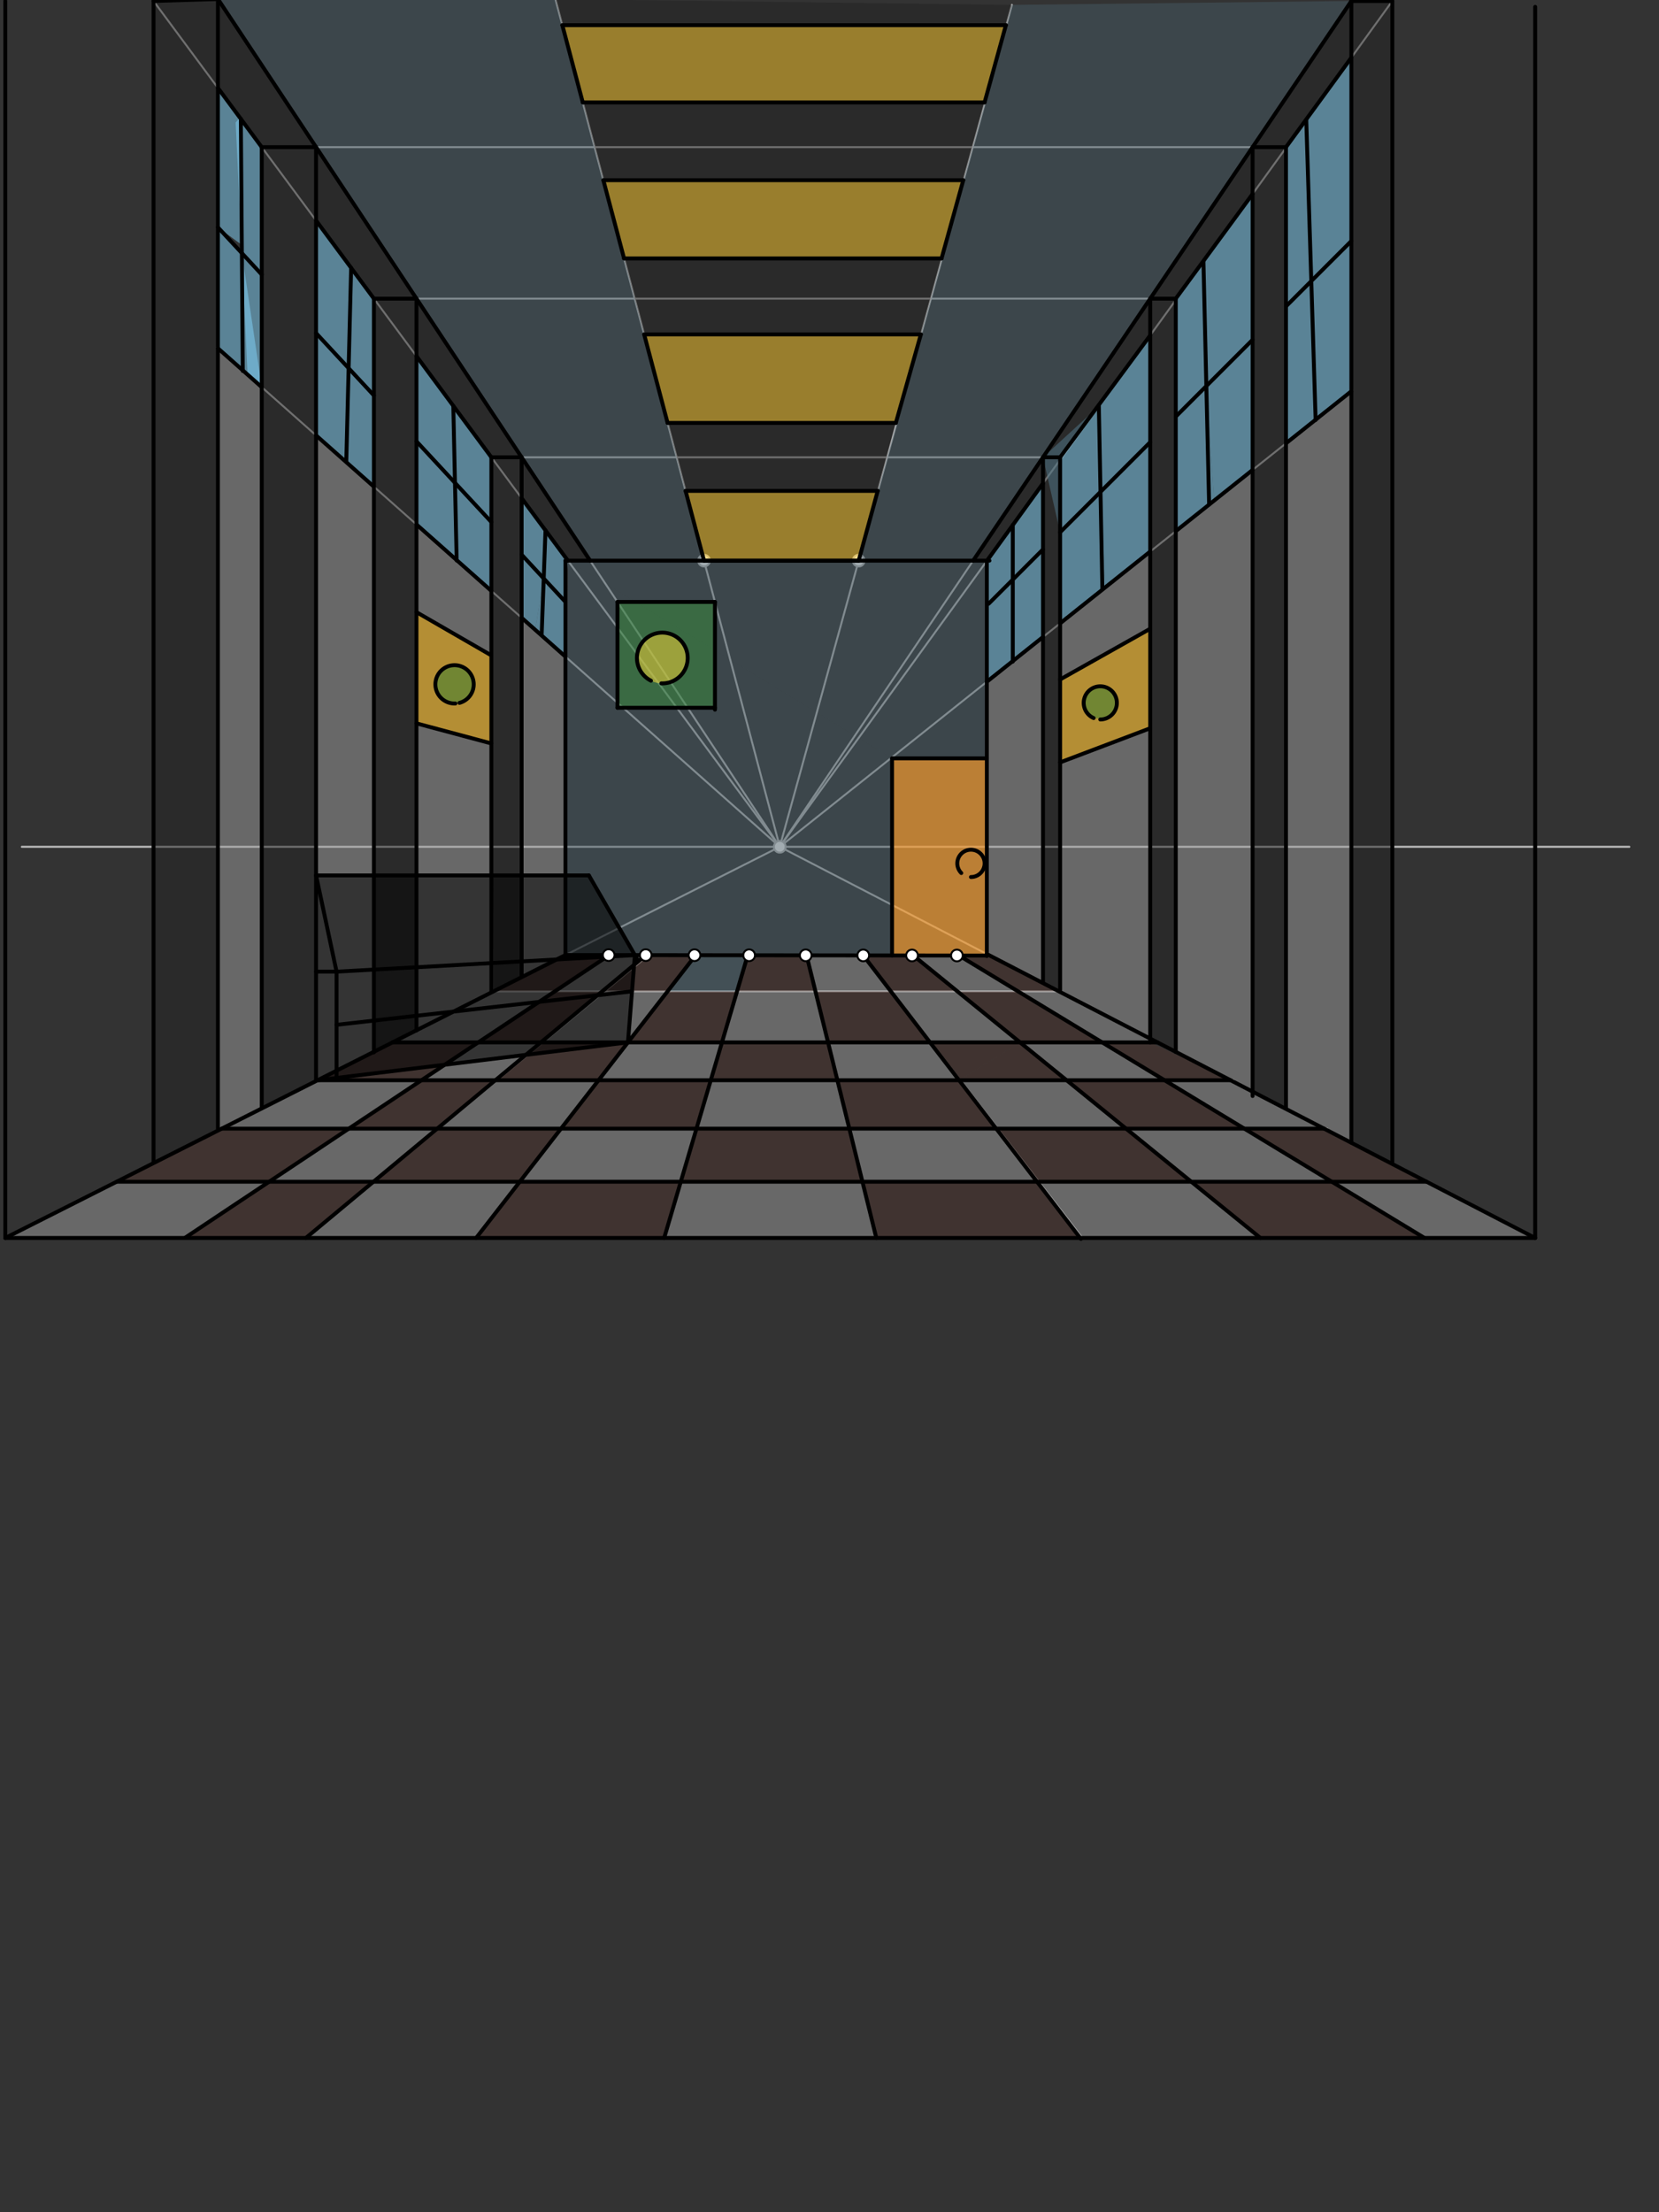 <svg xmlns="http://www.w3.org/2000/svg" class="svg--1it" height="100%" preserveAspectRatio="xMidYMid meet" viewBox="0 0 850.394 1133.858" width="100%"><rect x="0" y="0" width="850.394" height="1133.858" fill="#333333" stroke="none"/><defs><marker id="marker-arrow" markerHeight="16" markerUnits="userSpaceOnUse" markerWidth="24" orient="auto-start-reverse" refX="24" refY="4" viewBox="0 0 24 8"><path d="M 0 0 L 24 4 L 0 8 z" stroke="inherit"></path></marker></defs><g class="aux-layer--1FB"><g class="element--2qn"><line stroke="#BDBDBD" stroke-dasharray="none" stroke-linecap="round" stroke-width="1" x1="11.188" x2="835.188" y1="434.021" y2="434.021"></line></g><g class="element--2qn"><line stroke="#BDBDBD" stroke-dasharray="none" stroke-linecap="round" stroke-width="1" x1="399.703" x2="2.703" y1="434.021" y2="634.516"></line></g><g class="element--2qn"><line stroke="#BDBDBD" stroke-dasharray="none" stroke-linecap="round" stroke-width="1" x1="399.703" x2="713.703" y1="434.021" y2="0.516"></line></g><g class="element--2qn"><line stroke="#BDBDBD" stroke-dasharray="none" stroke-linecap="round" stroke-width="1" x1="399.703" x2="78.703" y1="434.021" y2="0.516"></line></g><g class="element--2qn"><line stroke="#BDBDBD" stroke-dasharray="none" stroke-linecap="round" stroke-width="1" x1="399.703" x2="518.703" y1="434.021" y2="2.516"></line></g><g class="element--2qn"><line stroke="#BDBDBD" stroke-dasharray="none" stroke-linecap="round" stroke-width="1" x1="399.703" x2="284.703" y1="434.021" y2="-0.484"></line></g><g class="element--2qn"><line stroke="#BDBDBD" stroke-dasharray="none" stroke-linecap="round" stroke-width="1" x1="351.42" x2="449.921" y1="251.591" y2="251.591"></line></g><g class="element--2qn"><line stroke="#BDBDBD" stroke-dasharray="none" stroke-linecap="round" stroke-width="1" x1="342.203" x2="459.203" y1="216.768" y2="216.768"></line></g><g class="element--2qn"><line stroke="#BDBDBD" stroke-dasharray="none" stroke-linecap="round" stroke-width="1" x1="330.192" x2="472.031" y1="171.386" y2="171.386"></line></g><g class="element--2qn"><line stroke="#BDBDBD" stroke-dasharray="none" stroke-linecap="round" stroke-width="1" x1="319.891" x2="482.642" y1="132.466" y2="132.466"></line></g><g class="element--2qn"><line stroke="#BDBDBD" stroke-dasharray="none" stroke-linecap="round" stroke-width="1" x1="309.277" x2="493.768" y1="92.364" y2="92.364"></line></g><g class="element--2qn"><line stroke="#BDBDBD" stroke-dasharray="none" stroke-linecap="round" stroke-width="1" x1="298.729" x2="504.689" y1="52.509" y2="52.509"></line></g><g class="element--2qn"><line stroke="#BDBDBD" stroke-dasharray="none" stroke-linecap="round" stroke-width="1" x1="288.246" x2="515.617" y1="12.901" y2="12.901"></line></g><g class="element--2qn"><line stroke="#BDBDBD" stroke-dasharray="none" stroke-linecap="round" stroke-width="1" x1="2.703" x2="786.922" y1="634.516" y2="634.516"></line></g><g class="element--2qn"><line stroke="#BDBDBD" stroke-dasharray="none" stroke-linecap="round" stroke-width="1" x1="399.703" x2="786.922" y1="434.021" y2="634.516"></line></g><g class="element--2qn"><line stroke="#BDBDBD" stroke-dasharray="none" stroke-linecap="round" stroke-width="1" x1="491.567" x2="730.204" y1="489.749" y2="634.516"></line></g><g class="element--2qn"><line stroke="#BDBDBD" stroke-dasharray="none" stroke-linecap="round" stroke-width="1" x1="468.147" x2="646.075" y1="489.72" y2="634.516"></line></g><g class="element--2qn"><line stroke="#BDBDBD" stroke-dasharray="none" stroke-linecap="round" stroke-width="1" x1="442.76" x2="554.778" y1="489.688" y2="634.516"></line></g><g class="element--2qn"><line stroke="#BDBDBD" stroke-dasharray="none" stroke-linecap="round" stroke-width="1" x1="413.437" x2="449.202" y1="489.652" y2="634.516"></line></g><g class="element--2qn"><line stroke="#BDBDBD" stroke-dasharray="none" stroke-linecap="round" stroke-width="1" x1="383.272" x2="340.446" y1="489.614" y2="634.516"></line></g><g class="element--2qn"><line stroke="#BDBDBD" stroke-dasharray="none" stroke-linecap="round" stroke-width="1" x1="383.272" x2="340.446" y1="489.614" y2="634.516"></line></g><g class="element--2qn"><line stroke="#BDBDBD" stroke-dasharray="none" stroke-linecap="round" stroke-width="1" x1="356.572" x2="244.057" y1="489.581" y2="634.516"></line></g><g class="element--2qn"><line stroke="#BDBDBD" stroke-dasharray="none" stroke-linecap="round" stroke-width="1" x1="332.421" x2="156.773" y1="489.55" y2="634.516"></line></g><g class="element--2qn"><line stroke="#BDBDBD" stroke-dasharray="none" stroke-linecap="round" stroke-width="1" x1="201.203" x2="593.312" y1="534.268" y2="534.268"></line></g><g class="element--2qn"><line stroke="#BDBDBD" stroke-dasharray="none" stroke-linecap="round" stroke-width="1" x1="162.782" x2="632.298" y1="553.672" y2="553.672"></line></g><g class="element--2qn"><line stroke="#BDBDBD" stroke-dasharray="none" stroke-linecap="round" stroke-width="1" x1="113.688" x2="680.274" y1="578.466" y2="578.466"></line></g><g class="element--2qn"><line stroke="#BDBDBD" stroke-dasharray="none" stroke-linecap="round" stroke-width="1" x1="59.789" x2="731.606" y1="605.686" y2="605.686"></line></g><g class="element--2qn"><line stroke="#BDBDBD" stroke-dasharray="none" stroke-linecap="round" stroke-width="1" x1="253.002" x2="544.299" y1="508.108" y2="508.108"></line></g><g class="element--2qn"><line stroke="#BDBDBD" stroke-dasharray="none" stroke-linecap="round" stroke-width="1" x1="134.173" x2="659.188" y1="75.427" y2="75.427"></line></g><g class="element--2qn"><line stroke="#BDBDBD" stroke-dasharray="none" stroke-linecap="round" stroke-width="1" x1="191.662" x2="602.69" y1="153.065" y2="153.065"></line></g><g class="element--2qn"><line stroke="#BDBDBD" stroke-dasharray="none" stroke-linecap="round" stroke-width="1" x1="251.878" x2="543.409" y1="234.386" y2="234.386"></line></g><g class="element--2qn"><line stroke="#BDBDBD" stroke-dasharray="none" stroke-linecap="round" stroke-width="1" x1="399.703" x2="111.703" y1="434.021" y2="-0.484"></line></g><g class="element--2qn"><line stroke="#BDBDBD" stroke-dasharray="none" stroke-linecap="round" stroke-width="1" x1="399.703" x2="692.703" y1="434.021" y2="0.516"></line></g><g class="element--2qn"><line stroke="#BDBDBD" stroke-dasharray="none" stroke-linecap="round" stroke-width="1" x1="399.703" x2="693.178" y1="434.021" y2="200.137"></line></g><g class="element--2qn"><line stroke="#BDBDBD" stroke-dasharray="none" stroke-linecap="round" stroke-width="1" x1="399.703" x2="111.21" y1="434.021" y2="178.078"></line></g><g class="element--2qn"><circle cx="399.703" cy="434.021" r="3" stroke="#BDBDBD" stroke-width="1" fill="#ffffff"></circle>}</g><g class="element--2qn"><circle cx="440.151" cy="287.354" r="3" stroke="#BDBDBD" stroke-width="1" fill="#ffffff"></circle>}</g><g class="element--2qn"><circle cx="360.885" cy="287.354" r="3" stroke="#BDBDBD" stroke-width="1" fill="#ffffff"></circle>}</g></g><g class="main-layer--3Vd"><g class="element--2qn"><g fill="#4E342E" opacity="0.5"><path d="M 289.854 489.497 L 312.307 489.525 L 284.417 508.108 L 253.002 508.108 L 289.854 489.497 Z" stroke="none"></path></g></g><g class="element--2qn"><g fill="#4E342E" opacity="0.5"><path d="M 330.998 489.549 L 356.572 489.581 L 342.188 508.108 L 308.692 508.108 L 330.998 489.549 Z" stroke="none"></path></g></g><g class="element--2qn"><g fill="#4E342E" opacity="0.5"><path d="M 383.272 489.614 L 413.437 489.652 L 417.994 508.108 L 377.806 508.108 L 383.272 489.614 Z" stroke="none"></path></g></g><g class="element--2qn"><g fill="#4E342E" opacity="0.5"><path d="M 442.499 489.688 L 468.147 489.72 L 490.743 508.108 L 456.643 508.108 L 442.499 489.688 Z" stroke="none"></path></g></g><g class="element--2qn"><g fill="#4E342E" opacity="0.5"><path d="M 521.831 508.108 L 543.409 508.108 L 505.854 488.984 L 491.567 489.749 L 521.831 508.108 Z" stroke="none"></path></g></g><g class="element--2qn"><g fill="#4E342E" opacity="0.5"><path d="M 284.417 508.108 L 245.156 534.268 L 277.253 534.268 L 308.692 508.108 L 284.417 508.108 Z" stroke="none"></path></g></g><g class="element--2qn"><g fill="#4E342E" opacity="0.5"><path d="M 342.188 508.108 L 377.806 508.108 L 370.074 534.268 L 321.88 534.268 L 342.188 508.108 Z" stroke="none"></path></g></g><g class="element--2qn"><g fill="#4E342E" opacity="0.5"><path d="M 417.994 508.108 L 456.643 508.108 L 476.729 534.268 L 424.452 534.268 L 417.994 508.108 Z" stroke="none"></path></g></g><g class="element--2qn"><g fill="#4E342E" opacity="0.5"><path d="M 490.743 508.108 L 521.831 508.108 L 564.954 534.268 L 522.889 534.268 L 490.743 508.108 Z" stroke="none"></path></g></g><g class="element--2qn"><g fill="#4E342E" opacity="0.5"><path d="M 201.203 534.268 L 245.156 534.268 L 216.035 553.672 L 162.782 553.672 L 201.203 534.268 Z" stroke="none"></path></g></g><g class="element--2qn"><g fill="#4E342E" opacity="0.5"><path d="M 277.253 534.268 L 321.88 534.268 L 306.817 553.672 L 253.933 553.672 L 277.253 534.268 Z" stroke="none"></path></g></g><g class="element--2qn"><g fill="#4E342E" opacity="0.5"><path d="M 370.074 534.268 L 424.452 534.268 L 429.243 553.672 L 364.339 553.672 L 370.074 534.268 Z" stroke="none"></path></g></g><g class="element--2qn"><g fill="#4E342E" opacity="0.5"><path d="M 476.729 534.268 L 491.628 553.672 L 522.889 534.268 L 522.889 534.268 L 546.733 553.672 L 491.628 553.672 L 476.729 534.268 Z" stroke="none"></path></g></g><g class="element--2qn"><g fill="#4E342E" opacity="0.5"><path d="M 522.889 534.268 L 476.729 534.268 L 491.628 553.672 L 522.889 534.268 Z" stroke="none"></path></g></g><g class="element--2qn"><g fill="#4E342E" opacity="0.5"><path d="M 564.954 534.268 L 589.597 534.268 L 630.787 553.672 L 596.939 553.672 L 564.954 534.268 Z" stroke="none"></path></g></g><g class="element--2qn"><g fill="#4E342E" opacity="0.5"><path d="M 216.035 553.672 L 253.933 553.672 L 224.135 578.466 L 178.824 578.466 L 216.035 553.672 Z" stroke="none"></path></g></g><g class="element--2qn"><g fill="#4E342E" opacity="0.5"><path d="M 306.817 553.672 L 364.339 553.672 L 357.012 578.466 L 287.569 578.466 L 306.817 553.672 Z" stroke="none"></path></g></g><g class="element--2qn"><g fill="#4E342E" opacity="0.5"><path d="M 429.243 553.672 L 491.628 553.672 L 510.666 578.466 L 435.364 578.466 L 429.243 553.672 Z" stroke="none"></path></g></g><g class="element--2qn"><g fill="#4E342E" opacity="0.5"><path d="M 546.733 553.672 L 596.939 553.672 L 637.81 578.466 L 577.2 578.466 L 546.733 553.672 Z" stroke="none"></path></g></g><g class="element--2qn"><g fill="#4E342E" opacity="0.5"><path d="M 113.688 578.466 L 178.824 578.466 L 137.971 605.686 L 59.789 605.686 L 113.688 578.466 Z" stroke="none"></path></g></g><g class="element--2qn"><g fill="#4E342E" opacity="0.5"><path d="M 224.135 578.466 L 287.569 578.466 L 266.438 605.686 L 191.422 605.686 L 224.135 578.466 Z" stroke="none"></path></g></g><g class="element--2qn"><g fill="#4E342E" opacity="0.5"><path d="M 357.012 578.466 L 435.364 578.466 L 442.084 605.686 L 348.966 605.686 L 357.012 578.466 Z" stroke="none"></path></g></g><g class="element--2qn"><g fill="#4E342E" opacity="0.5"><path d="M 510.666 578.466 L 577.2 578.466 L 610.649 605.686 L 531.566 605.686 L 510.666 578.466 Z" stroke="none"></path></g></g><g class="element--2qn"><g fill="#4E342E" opacity="0.5"><path d="M 637.81 578.466 L 678.671 578.466 L 731.242 605.686 L 682.68 605.686 L 637.81 578.466 Z" stroke="none"></path></g></g><g class="element--2qn"><g fill="#4E342E" opacity="0.5"><path d="M 682.68 605.686 L 610.649 605.686 L 646.075 634.516 L 730.204 634.516 L 682.68 605.686 Z" stroke="none"></path></g></g><g class="element--2qn"><g fill="#4E342E" opacity="0.5"><path d="M 442.084 605.686 L 531.566 605.686 L 553.703 634.516 L 449.202 634.516 L 442.084 605.686 Z" stroke="none"></path></g></g><g class="element--2qn"><g fill="#4E342E" opacity="0.5"><path d="M 348.966 605.686 L 266.438 605.686 L 244.057 634.516 L 340.446 634.516 L 348.966 605.686 Z" stroke="none"></path></g></g><g class="element--2qn"><g fill="#4E342E" opacity="0.5"><path d="M 137.971 605.686 L 191.422 605.686 L 156.773 634.516 L 95.023 634.303 L 137.971 605.686 Z" stroke="none"></path></g></g><g class="element--2qn"><g fill="#9E9E9E" opacity="0.5"><path d="M 312 489.525 L 330.998 489.549 L 308.692 508.108 L 284.417 508.108 L 312 489.525 Z" stroke="none"></path></g></g><g class="element--2qn"><g fill="#9E9E9E" opacity="0.5"><path d="M 413.437 489.652 L 442.499 489.688 L 456.643 508.108 L 417.994 508.108 L 413.437 489.652 Z" stroke="none"></path></g></g><g class="element--2qn"><g fill="#9E9E9E" opacity="0.5"><path d="M 468.147 489.72 L 491.567 489.749 L 521.831 508.108 L 490.743 508.108 L 468.147 489.72 Z" stroke="none"></path></g></g><g class="element--2qn"><g fill="#9E9E9E" opacity="0.5"><path d="M 521.831 508.108 L 543.409 508.108 L 589.597 534.268 L 564.954 534.268 L 521.831 508.108 Z" stroke="none"></path></g></g><g class="element--2qn"><g fill="#9E9E9E" opacity="0.5"><path d="M 456.643 508.108 L 490.743 508.108 L 522.889 534.268 L 476.729 534.268 L 456.643 508.108 Z" stroke="none"></path></g></g><g class="element--2qn"><g fill="#9E9E9E" opacity="0.5"><path d="M 417.994 508.108 L 377.806 508.108 L 370.074 534.268 L 424.452 534.268 L 417.994 508.108 Z" stroke="none"></path></g></g><g class="element--2qn"><g fill="#9E9E9E" opacity="0.5"><path d="M 308.692 508.108 L 342.188 508.108 L 321.88 534.268 L 277.253 534.268 L 308.692 508.108 Z" stroke="none"></path></g></g><g class="element--2qn"><g fill="#9E9E9E" opacity="0.5"><path d="M 253.002 508.108 L 284.417 508.108 L 245.156 534.268 L 201.203 534.268 L 253.002 508.108 Z" stroke="none"></path></g></g><g class="element--2qn"><g fill="#9E9E9E" opacity="0.5"><path d="M 245.156 534.268 L 266.5 534.268 L 277.253 534.268 L 253.933 553.672 L 216.035 553.672 L 245.156 534.268 Z" stroke="none"></path></g></g><g class="element--2qn"><g fill="#9E9E9E" opacity="0.5"><path d="M 321.88 534.268 L 370.074 534.268 L 364.339 553.672 L 306.817 553.672 L 321.88 534.268 Z" stroke="none"></path></g></g><g class="element--2qn"><g fill="#9E9E9E" opacity="0.5"><path d="M 424.452 534.268 L 476.729 534.268 L 491.628 553.672 L 429.243 553.672 L 424.452 534.268 Z" stroke="none"></path></g></g><g class="element--2qn"><g fill="#9E9E9E" opacity="0.5"><path d="M 522.889 534.268 L 564.954 534.268 L 596.939 553.672 L 546.733 553.672 L 522.889 534.268 Z" stroke="none"></path></g></g><g class="element--2qn"><g fill="#9E9E9E" opacity="0.5"><path d="M 162.782 553.672 L 216.035 553.672 L 178.824 578.466 L 111.703 578.466 L 162.782 553.672 Z" stroke="none"></path></g></g><g class="element--2qn"><g fill="#9E9E9E" opacity="0.5"><path d="M 253.933 553.672 L 306.817 553.672 L 287.569 578.466 L 224.135 578.466 L 253.933 553.672 Z" stroke="none"></path></g></g><g class="element--2qn"><g fill="#9E9E9E" opacity="0.5"><path d="M 364.339 553.672 L 429.243 553.672 L 435.364 578.466 L 357.012 578.466 L 364.339 553.672 Z" stroke="none"></path></g></g><g class="element--2qn"><g fill="#9E9E9E" opacity="0.5"><path d="M 491.628 553.672 L 546.733 553.672 L 577.2 578.466 L 510.666 578.466 L 491.628 553.672 Z" stroke="none"></path></g></g><g class="element--2qn"><g fill="#9E9E9E" opacity="0.5"><path d="M 596.939 553.672 L 630.787 553.672 L 678.671 578.466 L 637.81 578.466 L 596.939 553.672 Z" stroke="none"></path></g></g><g class="element--2qn"><g fill="#9E9E9E" opacity="0.5"><path d="M 577.2 578.466 L 637.81 578.466 L 682.68 605.686 L 610.649 605.686 L 577.2 578.466 Z" stroke="none"></path></g></g><g class="element--2qn"><g fill="#9E9E9E" opacity="0.5"><path d="M 510.666 578.466 L 435.364 578.466 L 442.084 605.686 L 531.566 605.686 L 510.666 578.466 Z" stroke="none"></path></g></g><g class="element--2qn"><g fill="#9E9E9E" opacity="0.5"><path d="M 287.569 578.466 L 357.012 578.466 L 348.966 605.686 L 266.438 605.686 L 287.569 578.466 Z" stroke="none"></path></g></g><g class="element--2qn"><g fill="#9E9E9E" opacity="0.5"><path d="M 178.824 578.466 L 224.135 578.466 L 191.422 605.686 L 137.971 605.686 L 178.824 578.466 Z" stroke="none"></path></g></g><g class="element--2qn"><g fill="#9E9E9E" opacity="0.5"><path d="M 59.789 605.686 L 137.971 605.686 L 95.023 634.303 L 2.703 634.516 L 59.789 605.686 Z" stroke="none"></path></g></g><g class="element--2qn"><g fill="#9E9E9E" opacity="0.5"><path d="M 191.422 605.686 L 266.438 605.686 L 244.057 634.516 L 156.773 634.516 L 191.422 605.686 Z" stroke="none"></path></g></g><g class="element--2qn"><g fill="#9E9E9E" opacity="0.5"><path d="M 348.966 605.686 L 442.084 605.686 L 449.202 634.516 L 340.446 634.516 L 348.966 605.686 Z" stroke="none"></path></g></g><g class="element--2qn"><g fill="#9E9E9E" opacity="0.5"><path d="M 531.566 605.686 L 610.649 605.686 L 646.075 634.516 L 553.703 634.516 L 531.566 605.686 Z" stroke="none"></path></g></g><g class="element--2qn"><g fill="#9E9E9E" opacity="0.5"><path d="M 682.68 605.686 L 731.242 605.686 L 786.922 634.516 L 730.204 634.516 L 682.68 605.686 Z" stroke="none"></path></g></g><g class="element--2qn"><g fill="#9E9E9E" opacity="0.5"><path d="M 543.409 319.495 L 589.597 282.686 L 589.597 534.268 L 543.409 508.108 L 543.409 319.495 Z" stroke="none"></path></g></g><g class="element--2qn"><g fill="#9E9E9E" opacity="0.5"><path d="M 519.153 338.826 L 505.854 349.424 L 534.634 326.489 L 534.634 503.173 L 505.854 488.984 L 505.854 349.424 L 519.153 338.826 Z" stroke="none"></path></g></g><g class="element--2qn"><g fill="#9E9E9E" opacity="0.5"><path d="M 602.69 272.251 L 642.072 240.866 L 642.072 559.515 L 602.69 539.124 L 602.69 272.251 Z" stroke="none"></path></g></g><g class="element--2qn"><g fill="#9E9E9E" opacity="0.5"><path d="M 659.188 227.225 L 692.703 200.516 L 692.703 585.685 L 659.188 567.984 L 659.188 227.225 Z" stroke="none"></path></g></g><g class="element--2qn"><g fill="#9E9E9E" opacity="0.5"><path d="M 274.318 322.783 L 267.381 316.628 L 289.854 336.566 L 289.854 489.497 L 267.381 500.373 L 267.381 316.628 L 274.318 322.783 Z" stroke="none"></path></g></g><g class="element--2qn"><g fill="#9E9E9E" opacity="0.5"><path d="M 213.479 268.808 L 251.878 302.875 L 253.002 508.108 L 213.479 528.069 L 213.479 268.808 Z" stroke="none"></path></g></g><g class="element--2qn"><g fill="#9E9E9E" opacity="0.5"><path d="M 162.019 223.154 L 191.662 249.453 L 191.662 539.087 L 162.782 553.672 L 162.019 223.154 Z" stroke="none"></path></g></g><g class="element--2qn"><g fill="#9E9E9E" opacity="0.5"><path d="M 111.703 178.516 L 134.173 198.45 L 134.173 567.794 L 111.703 578.466 L 111.703 178.516 Z" stroke="none"></path></g></g><g class="element--2qn"><g fill="#81D4FA" opacity="0.5"><path d="M 111.703 178.516 L 126.902 192 L 134.173 198.45 L 123.981 129.748 L 111.703 116.516 L 111.703 178.516 Z" stroke="none"></path></g></g><g class="element--2qn"><g fill="#81D4FA" opacity="0.5"><path d="M 126.902 192 L 134.173 198.45 L 134.173 140.732 L 123.981 129.748 L 126.902 192 Z" stroke="none"></path></g></g><g class="element--2qn"><g fill="#81D4FA" opacity="0.5"><path d="M 122.938 60.254 L 134.173 75.427 L 134.173 140.732 L 123.981 129.748 L 120.8 62.812 Z" stroke="none"></path></g></g><g class="element--2qn"><g fill="#81D4FA" opacity="0.5"><path d="M 111.703 45.082 L 122.938 60.254 L 123.949 125.543 L 111.703 116.516 L 111.703 45.082 Z" stroke="none"></path></g></g><g class="element--2qn"><g fill="#81D4FA" opacity="0.5"><path d="M 162.019 113.032 L 179.991 137.303 L 178.7 188.721 L 162.019 170.743 L 162.019 113.032 Z" stroke="none"></path></g></g><g class="element--2qn"><g fill="#81D4FA" opacity="0.5"><path d="M 191.662 153.065 L 179.991 137.303 L 178.7 188.721 L 191.662 202.69 L 191.662 153.065 Z" stroke="none"></path></g></g><g class="element--2qn"><g fill="#81D4FA" opacity="0.5"><path d="M 178.7 188.721 L 176.841 236.304 L 191.662 249.453 L 191.662 202.69 L 178.7 188.721 Z" stroke="none"></path></g></g><g class="element--2qn"><g fill="#81D4FA" opacity="0.5"><path d="M 162.019 170.743 L 162.019 223.154 L 166.98 227.556 L 176.841 236.304 L 178.7 188.721 L 162.019 170.743 Z" stroke="none"></path></g></g><g class="element--2qn"><g fill="#81D4FA" opacity="0.5"><path d="M 233.22 247.479 L 232.679 208.457 L 213.479 182.528 L 213.479 226.203 L 233.22 247.479 Z" stroke="none"></path></g></g><g class="element--2qn"><g fill="#81D4FA" opacity="0.5"><path d="M 233.22 247.479 L 251.878 267.588 L 251.878 234.386 L 232.679 208.457 L 233.22 247.479 Z" stroke="none"></path></g></g><g class="element--2qn"><g fill="#81D4FA" opacity="0.5"><path d="M 233.22 247.479 L 213.479 226.203 L 213.479 268.808 L 234.083 287.087 L 233.22 247.479 Z" stroke="none"></path></g></g><g class="element--2qn"><g fill="#81D4FA" opacity="0.5"><path d="M 233.22 247.479 L 251.878 267.588 L 251.878 302.875 L 234.083 287.087 L 233.22 247.479 Z" stroke="none"></path></g></g><g class="element--2qn"><g fill="#81D4FA" opacity="0.5"><path d="M 267.381 255.321 L 279.24 271.338 L 278.707 296.501 L 267.381 284.295 L 267.381 255.321 Z" stroke="none"></path></g></g><g class="element--2qn"><g fill="#81D4FA" opacity="0.5"><path d="M 279.24 271.338 L 291.1 287.354 L 289.854 308.516 L 278.707 296.501 L 279.24 271.338 Z" stroke="none"></path></g></g><g class="element--2qn"><g fill="#81D4FA" opacity="0.5"><path d="M 278.707 296.501 L 289.854 308.516 L 289.854 336.566 L 274.318 322.783 L 278.707 296.501 Z" stroke="none"></path></g></g><g class="element--2qn"><g fill="#81D4FA" opacity="0.5"><path d="M 267.381 284.295 L 267.381 316.628 L 274.318 322.783 L 278.707 296.501 L 267.381 284.295 Z" stroke="none"></path></g></g><g class="element--2qn"><g fill="#81D4FA" opacity="0.5"><path d="M 534.634 326.489 L 534.634 281.585 L 519.151 297.068 L 519.153 338.826 L 534.634 326.489 Z" stroke="none"></path></g></g><g class="element--2qn"><g fill="#81D4FA" opacity="0.5"><path d="M 519.153 338.826 L 505.854 349.424 L 506.779 309.44 L 519.151 297.068 L 519.153 338.826 Z" stroke="none"></path></g></g><g class="element--2qn"><g fill="#81D4FA" opacity="0.5"><path d="M 534.634 247.737 L 519.149 269.115 L 519.151 297.068 L 534.634 281.585 L 534.634 247.737 Z" stroke="none"></path></g></g><g class="element--2qn"><g fill="#81D4FA" opacity="0.5"><path d="M 519.151 297.068 L 506.779 309.44 L 505.854 287.47 L 519.149 269.115 L 519.151 297.068 Z" stroke="none"></path></g></g><g class="element--2qn"><g fill="#81D4FA" opacity="0.5"><path d="M 589.597 226.622 L 589.597 171.855 L 563.27 208.202 L 564.111 252.108 L 589.597 226.622 Z" stroke="none"></path></g></g><g class="element--2qn"><g fill="#81D4FA" opacity="0.5"><path d="M 564.111 252.108 L 543.409 272.81 L 534.634 234.386 L 563.27 208.202 L 564.111 252.108 Z" stroke="none"></path></g></g><g class="element--2qn"><g fill="#81D4FA" opacity="0.5"><path d="M 564.111 252.108 L 543.409 272.81 L 543.409 319.495 L 566.503 301.09 L 564.111 252.108 Z" stroke="none"></path></g></g><g class="element--2qn"><g fill="#81D4FA" opacity="0.5"><path d="M 566.503 301.09 L 589.597 282.686 L 589.597 226.622 L 564.111 252.108 L 566.503 301.09 Z" stroke="none"></path></g></g><g class="element--2qn"><g fill="#81D4FA" opacity="0.5"><path d="M 642.072 174.147 L 642.072 240.866 L 622.381 256.559 L 618.367 197.852 L 642.072 174.147 Z" stroke="none"></path></g></g><g class="element--2qn"><g fill="#81D4FA" opacity="0.5"><path d="M 642.072 174.147 L 642.072 99.409 L 616.877 134.193 L 618.367 197.852 L 642.072 174.147 Z" stroke="none"></path></g></g><g class="element--2qn"><g fill="#81D4FA" opacity="0.5"><path d="M 618.367 197.852 L 602.69 213.529 L 602.69 153.065 L 616.877 134.193 L 618.367 197.852 Z" stroke="none"></path></g></g><g class="element--2qn"><g fill="#81D4FA" opacity="0.5"><path d="M 622.381 256.559 L 602.69 272.251 L 602.69 213.529 L 618.367 197.852 L 622.381 256.559 Z" stroke="none"></path></g></g><g class="element--2qn"><g fill="#81D4FA" opacity="0.5"><path d="M 674.384 215.115 L 659.188 227.225 L 659.188 157.031 L 672.164 144.055 L 674.384 215.115 Z" stroke="none"></path></g></g><g class="element--2qn"><g fill="#81D4FA" opacity="0.5"><path d="M 674.384 215.115 L 692.703 200.516 L 692.703 123.516 L 672.164 144.055 L 672.164 144.055 L 692.703 123.516 L 672.164 144.055 L 674.384 215.115 Z" stroke="none"></path></g></g><g class="element--2qn"><g fill="#81D4FA" opacity="0.5"><path d="M 692.703 123.516 L 692.703 29.508 L 669.582 61.428 L 672.164 144.055 L 692.703 123.516 Z" stroke="none"></path></g></g><g class="element--2qn"><g fill="#81D4FA" opacity="0.5"><path d="M 672.164 144.055 L 669.582 61.428 L 659.188 75.427 L 659.188 157.031 L 672.164 144.055 Z" stroke="none"></path></g></g><g class="element--2qn"><g fill="#212121" opacity="0.5"><path d="M 78.703 0.516 L 111.703 -0.484 L 111.703 578.466 L 78.703 595.602 L 78.703 0.516 Z" stroke="none"></path></g></g><g class="element--2qn"><g fill="#212121" opacity="0.5"><path d="M 134.173 75.427 L 162.019 75.427 L 111.703 -0.484 L 111.703 45.082 L 134.173 75.427 Z" stroke="none"></path></g></g><g class="element--2qn"><g fill="#212121" opacity="0.5"><path d="M 162.019 75.427 L 213.479 153.065 L 191.662 153.065 L 162.019 113.032 L 162.019 75.427 Z" stroke="none"></path></g></g><g class="element--2qn"><g fill="#212121" opacity="0.5"><path d="M 213.479 182.528 L 213.479 153.065 L 267.381 234.386 L 251.878 234.386 L 213.479 182.528 Z" stroke="none"></path></g></g><g class="element--2qn"><g fill="#212121" opacity="0.5"><path d="M 267.381 234.386 L 302.489 287.354 L 291.1 287.354 L 267.381 255.321 L 267.381 234.386 Z" stroke="none"></path></g></g><g class="element--2qn"><g fill="#212121" opacity="0.5"><path d="M 251.878 234.386 L 267.381 234.386 L 267.381 500.373 L 253.002 508.108 L 251.878 234.386 Z" stroke="none"></path></g></g><g class="element--2qn"><g fill="#212121" opacity="0.5"><path d="M 191.662 153.065 L 213.479 153.065 L 213.479 528.069 L 191.662 539.087 L 191.662 153.065 Z" stroke="none"></path></g></g><g class="element--2qn"><g fill="#212121" opacity="0.5"><path d="M 134.173 75.427 L 162.019 75.427 L 162.019 542.812 L 162.782 553.672 L 134.173 567.794 L 134.173 75.427 Z" stroke="none"></path></g></g><g class="element--2qn"><g fill="#212121" opacity="0.5"><path d="M 692.703 29.508 L 692.703 0.516 L 642.072 75.427 L 659.188 75.427 L 692.703 29.508 Z" stroke="none"></path></g></g><g class="element--2qn"><g fill="#212121" opacity="0.5"><path d="M 642.072 75.427 L 589.597 153.065 L 589.597 153.065 L 602.69 153.065 L 642.072 99.409 L 642.072 75.427 Z" stroke="none"></path></g></g><g class="element--2qn"><g fill="#212121" opacity="0.5"><path d="M 589.597 153.065 L 534.634 234.386 L 543.409 234.386 L 589.597 171.855 L 589.597 153.065 Z" stroke="none"></path></g></g><g class="element--2qn"><g fill="#212121" opacity="0.5"><path d="M 534.634 234.386 L 534.634 247.737 L 505.854 287.47 L 498.833 287.354 L 534.634 234.386 Z" stroke="none"></path></g></g><g class="element--2qn"><g fill="#212121" opacity="0.5"><path d="M 692.703 0.516 L 713.703 0.516 L 713.703 595.951 L 692.703 585.685 L 692.703 0.516 Z" stroke="none"></path></g></g><g class="element--2qn"><g fill="#212121" opacity="0.5"><path d="M 642.072 75.427 L 659.188 75.427 L 659.188 557.212 L 659.188 567.984 L 642.072 559.515 L 642.072 75.427 Z" stroke="none"></path></g></g><g class="element--2qn"><g fill="#212121" opacity="0.5"><path d="M 589.597 153.065 L 602.69 153.065 L 602.69 539.124 L 589.597 534.268 L 589.597 153.065 Z" stroke="none"></path></g></g><g class="element--2qn"><g fill="#212121" opacity="0.5"><path d="M 543.409 234.386 L 534.634 234.386 L 534.634 503.173 L 543.409 508.108 L 543.409 234.386 Z" stroke="none"></path></g></g><g class="element--2qn"><g fill="#212121" opacity="0.5"><path d="M 288.246 12.901 L 515.617 12.901 L 518.703 2.516 L 284.703 -0.484 L 288.246 12.901 Z" stroke="none"></path></g></g><g class="element--2qn"><g fill="#212121" opacity="0.5"><path d="M 298.729 52.509 L 504.689 52.509 L 493.768 92.364 L 309.277 92.364 L 298.729 52.509 Z" stroke="none"></path></g></g><g class="element--2qn"><g fill="#212121" opacity="0.5"><path d="M 319.891 132.466 L 482.642 132.466 L 472.031 171.386 L 330.192 171.386 L 319.891 132.466 Z" stroke="none"></path></g></g><g class="element--2qn"><g fill="#212121" opacity="0.5"><path d="M 342.203 216.768 L 351.42 251.591 L 449.921 251.591 L 459.203 216.768 L 342.203 216.768 Z" stroke="none"></path></g></g><g class="element--2qn"><g fill="#BCAAA4" opacity="0.5"><path d="M 505.854 388.688 L 457.27 388.688 L 457.27 489.706 L 505.854 488.984 L 505.854 388.688 Z" stroke="none"></path></g></g><g class="element--2qn"><g fill="#FFCA28" opacity="0.5"><path d="M 351.42 251.591 L 449.921 251.591 L 440.151 287.354 L 360.885 287.354 L 351.42 251.591 Z" stroke="none"></path></g></g><g class="element--2qn"><g fill="#FFCA28" opacity="0.5"><path d="M 342.203 216.768 L 459.203 216.768 L 472.031 171.386 L 330.192 171.386 L 342.203 216.768 Z" stroke="none"></path></g></g><g class="element--2qn"><g fill="#FFCA28" opacity="0.5"><path d="M 319.891 132.466 L 482.642 132.466 L 493.768 92.364 L 309.277 92.364 L 319.891 132.466 Z" stroke="none"></path></g></g><g class="element--2qn"><g fill="#FFCA28" opacity="0.5"><path d="M 298.729 52.509 L 504.689 52.509 L 515.617 12.901 L 288.246 12.901 L 298.729 52.509 Z" stroke="none"></path></g></g><g class="element--2qn"><g fill="#455A64" opacity="0.5"><path d="M 518.703 2.516 L 692.703 0.516 L 498.833 287.354 L 440.151 287.354 L 518.703 2.516 Z" stroke="none"></path></g></g><g class="element--2qn"><g fill="#455A64" opacity="0.5"><path d="M 302.489 287.354 L 360.885 287.354 L 284.703 -0.484 L 111.703 -0.484 L 302.489 287.354 Z" stroke="none"></path></g></g><g class="element--2qn"><g fill="#455A64" opacity="0.5"><path d="M 505.854 287.47 L 505.854 388.688 L 457.27 388.688 L 291.1 287.354 L 505.854 287.47 Z" stroke="none"></path></g></g><g class="element--2qn"><g fill="#455A64" opacity="0.5"><path d="M 457.27 388.688 L 457.27 489.706 L 289.854 489.497 L 291.1 287.354 L 457.27 388.688 Z" stroke="none"></path></g></g><g class="element--2qn"><g fill="#388E3C" opacity="0.5"><path d="M 316.515 362.758 L 366.486 362.758 L 366.486 308.516 L 316.515 308.516 L 316.515 362.758 Z" stroke="none"></path></g></g><g class="element--2qn"><g fill="#FF8F00" opacity="0.5"><path d="M 457.27 489.706 L 505.854 488.984 L 505.854 388.688 L 457.27 388.688 L 457.27 489.706 Z" stroke="none"></path></g></g><g class="element--2qn"><g fill="#FDD835" opacity="0.5"><path d="M 343.723 349.563 L 333.682 348.894 L 333.682 348.894 L 333.682 348.894 A 13.01 13.01 0 1 0 327.232 341.588 L 333.682 348.894 L 333.682 348.894 L 333.682 348.894 L 333.682 348.894 L 326.632 335.34 L 333.682 348.894 L 333.682 348.894 L 343.723 349.563 Z" stroke="none"></path></g></g><g class="element--2qn"><g fill="#546E7A" opacity="0.5"><path d="M 356.572 489.581 L 383.272 489.614 L 377.806 508.108 L 342.188 508.108 L 356.572 489.581 Z" stroke="none"></path></g></g><g class="element--2qn"><g fill="#000000" opacity="0.5"><path d="M 162.019 448.688 L 191.662 448.688 L 191.662 496.959 L 172.521 498.021 L 162.019 448.688 Z" stroke="none"></path></g></g><g class="element--2qn"><g fill="#000000" opacity="0.5"><path d="M 191.662 496.959 L 325.441 489.542 L 301.854 448.688 L 191.662 448.688 L 191.662 496.959 Z" stroke="none"></path></g></g><g class="element--2qn"><g fill="#000000" opacity="0.5"><path d="M 172.521 498.021 L 162.019 498.021 L 162.019 448.688 L 172.521 498.021 Z" stroke="none"></path></g></g><g class="element--2qn"><g fill="#000000" opacity="0.5"><path d="M 172.521 498.021 L 172.521 552.484 L 162.782 553.672 L 162.019 498.021 L 172.521 498.021 Z" stroke="none"></path></g></g><g class="element--2qn"><g fill="#000000" opacity="0.5"><path d="M 172.521 498.021 L 325.441 489.542 L 321.88 534.268 L 172.521 552.484 L 172.521 498.021 Z" stroke="none"></path></g></g><g class="element--2qn"><g fill="#FFB300" opacity="0.5"><path d="M 213.479 313.758 L 251.345 335.62 L 251.852 381.04 L 213.479 370.758 L 213.479 313.758 Z" stroke="none"></path></g></g><g class="element--2qn"><g fill="#FFB300" opacity="0.5"><path d="M 589.214 322.474 L 543.409 348.258 L 543.409 390.758 L 589.367 373.345 L 589.214 322.474 Z" stroke="none"></path></g></g><g class="element--2qn"><g fill="#2E7D32" opacity="0.5"><path d="M 233.427 360.572 L 233.427 360.572 L 233.427 360.572 A 9.823 9.823 0 1 0 228.343 359.407 Z" stroke="none"></path></g></g><g class="element--2qn"><g fill="#2E7D32" opacity="0.5"><path d="M 560.593 368.045 L 560.593 368.045 L 560.593 368.045 A 8.5 8.5 0 1 1 566.236 368.458 Z" stroke="none"></path></g></g><g class="element--2qn"><line stroke="#000000" stroke-dasharray="none" stroke-linecap="round" stroke-width="2" x1="289.854" x2="289.854" y1="287.354" y2="490.021"></line></g><g class="element--2qn"><line stroke="#000000" stroke-dasharray="none" stroke-linecap="round" stroke-width="2" x1="289.854" x2="507.188" y1="287.354" y2="287.354"></line></g><g class="element--2qn"><line stroke="#000000" stroke-dasharray="none" stroke-linecap="round" stroke-width="2" x1="505.854" x2="505.854" y1="490.021" y2="287.354"></line></g><g class="element--2qn"><line stroke="#000000" stroke-dasharray="none" stroke-linecap="round" stroke-width="2" x1="288.246" x2="515.617" y1="12.901" y2="12.901"></line></g><g class="element--2qn"><line stroke="#000000" stroke-dasharray="none" stroke-linecap="round" stroke-width="2" x1="298.729" x2="504.689" y1="52.509" y2="52.509"></line></g><g class="element--2qn"><line stroke="#000000" stroke-dasharray="none" stroke-linecap="round" stroke-width="2" x1="309.277" x2="493.768" y1="92.364" y2="92.364"></line></g><g class="element--2qn"><line stroke="#000000" stroke-dasharray="none" stroke-linecap="round" stroke-width="2" x1="319.891" x2="482.642" y1="132.466" y2="132.466"></line></g><g class="element--2qn"><line stroke="#000000" stroke-dasharray="none" stroke-linecap="round" stroke-width="2" x1="330.192" x2="472.031" y1="171.386" y2="171.386"></line></g><g class="element--2qn"><line stroke="#000000" stroke-dasharray="none" stroke-linecap="round" stroke-width="2" x1="342.203" x2="459.203" y1="216.768" y2="216.768"></line></g><g class="element--2qn"><line stroke="#000000" stroke-dasharray="none" stroke-linecap="round" stroke-width="2" x1="351.42" x2="449.921" y1="251.591" y2="251.591"></line></g><g class="element--2qn"><line stroke="#000000" stroke-dasharray="none" stroke-linecap="round" stroke-width="2" x1="360.885" x2="440.151" y1="287.354" y2="287.354"></line></g><g class="element--2qn"><line stroke="#000000" stroke-dasharray="none" stroke-linecap="round" stroke-width="2" x1="440.151" x2="449.921" y1="287.354" y2="251.591"></line></g><g class="element--2qn"><line stroke="#000000" stroke-dasharray="none" stroke-linecap="round" stroke-width="2" x1="360.885" x2="351.42" y1="287.354" y2="251.591"></line></g><g class="element--2qn"><line stroke="#000000" stroke-dasharray="none" stroke-linecap="round" stroke-width="2" x1="459.203" x2="472.031" y1="216.768" y2="171.386"></line></g><g class="element--2qn"><line stroke="#000000" stroke-dasharray="none" stroke-linecap="round" stroke-width="2" x1="482.642" x2="493.768" y1="132.466" y2="92.364"></line></g><g class="element--2qn"><line stroke="#000000" stroke-dasharray="none" stroke-linecap="round" stroke-width="2" x1="504.689" x2="515.617" y1="52.509" y2="12.901"></line></g><g class="element--2qn"><line stroke="#000000" stroke-dasharray="none" stroke-linecap="round" stroke-width="2" x1="298.729" x2="288.246" y1="52.509" y2="12.901"></line></g><g class="element--2qn"><line stroke="#000000" stroke-dasharray="none" stroke-linecap="round" stroke-width="2" x1="319.891" x2="309.277" y1="132.466" y2="92.364"></line></g><g class="element--2qn"><line stroke="#000000" stroke-dasharray="none" stroke-linecap="round" stroke-width="2" x1="342.203" x2="330.192" y1="216.768" y2="171.386"></line></g><g class="element--2qn"><line stroke="#000000" stroke-dasharray="none" stroke-linecap="round" stroke-width="2" x1="289.854" x2="505.854" y1="489.497" y2="489.767"></line></g><g class="element--2qn"><line stroke="#000000" stroke-dasharray="none" stroke-linecap="round" stroke-width="2" x1="505.854" x2="786.922" y1="488.984" y2="634.516"></line></g><g class="element--2qn"><line stroke="#000000" stroke-dasharray="none" stroke-linecap="round" stroke-width="2" x1="786.922" x2="2.703" y1="634.516" y2="634.516"></line></g><g class="element--2qn"><line stroke="#000000" stroke-dasharray="none" stroke-linecap="round" stroke-width="2" x1="2.703" x2="289.854" y1="634.516" y2="489.497"></line></g><g class="element--2qn"><line stroke="#000000" stroke-dasharray="none" stroke-linecap="round" stroke-width="2" x1="201.203" x2="593.312" y1="534.268" y2="534.268"></line></g><g class="element--2qn"><line stroke="#000000" stroke-dasharray="none" stroke-linecap="round" stroke-width="2" x1="162.782" x2="630.787" y1="553.672" y2="553.672"></line></g><g class="element--2qn"><line stroke="#000000" stroke-dasharray="none" stroke-linecap="round" stroke-width="2" x1="113.688" x2="678.671" y1="578.466" y2="578.466"></line></g><g class="element--2qn"><line stroke="#000000" stroke-dasharray="none" stroke-linecap="round" stroke-width="2" x1="59.789" x2="731.242" y1="605.686" y2="605.686"></line></g><g class="element--2qn"><line stroke="#000000" stroke-dasharray="none" stroke-linecap="round" stroke-width="2" x1="491.567" x2="730.204" y1="489.749" y2="634.516"></line></g><g class="element--2qn"><line stroke="#000000" stroke-dasharray="none" stroke-linecap="round" stroke-width="2" x1="468.147" x2="646.075" y1="489.72" y2="634.516"></line></g><g class="element--2qn"><line stroke="#000000" stroke-dasharray="none" stroke-linecap="round" stroke-width="2" x1="442.499" x2="554.061" y1="489.688" y2="634.982"></line></g><g class="element--2qn"><line stroke="#000000" stroke-dasharray="none" stroke-linecap="round" stroke-width="2" x1="413.437" x2="449.202" y1="489.652" y2="634.516"></line></g><g class="element--2qn"><line stroke="#000000" stroke-dasharray="none" stroke-linecap="round" stroke-width="2" x1="383.272" x2="340.446" y1="489.614" y2="634.516"></line></g><g class="element--2qn"><line stroke="#000000" stroke-dasharray="none" stroke-linecap="round" stroke-width="2" x1="356.572" x2="244.057" y1="489.581" y2="634.516"></line></g><g class="element--2qn"><line stroke="#000000" stroke-dasharray="none" stroke-linecap="round" stroke-width="2" x1="330.998" x2="156.773" y1="489.549" y2="634.516"></line></g><g class="element--2qn"><line stroke="#000000" stroke-dasharray="none" stroke-linecap="round" stroke-width="2" x1="312.307" x2="95.023" y1="489.525" y2="634.303"></line></g><g class="element--2qn"><line stroke="#000000" stroke-dasharray="none" stroke-linecap="round" stroke-width="2" x1="543.409" x2="543.409" y1="234.386" y2="508.108"></line></g><g class="element--2qn"><line stroke="#000000" stroke-dasharray="none" stroke-linecap="round" stroke-width="2" x1="602.69" x2="602.69" y1="153.065" y2="539.207"></line></g><g class="element--2qn"><line stroke="#000000" stroke-dasharray="none" stroke-linecap="round" stroke-width="2" x1="659.188" x2="659.188" y1="75.427" y2="567.984"></line></g><g class="element--2qn"><line stroke="#000000" stroke-dasharray="none" stroke-linecap="round" stroke-width="2" x1="713.703" x2="713.703" y1="0.516" y2="595.951"></line></g><g class="element--2qn"><line stroke="#000000" stroke-dasharray="none" stroke-linecap="round" stroke-width="2" x1="786.922" x2="786.922" y1="634.516" y2="3.516"></line></g><g class="element--2qn"><line stroke="#000000" stroke-dasharray="none" stroke-linecap="round" stroke-width="2" x1="251.878" x2="251.878" y1="234.386" y2="508.108"></line></g><g class="element--2qn"><line stroke="#000000" stroke-dasharray="none" stroke-linecap="round" stroke-width="2" x1="191.662" x2="191.662" y1="153.065" y2="539.377"></line></g><g class="element--2qn"><line stroke="#000000" stroke-dasharray="none" stroke-linecap="round" stroke-width="2" x1="134.173" x2="134.173" y1="75.427" y2="567.794"></line></g><g class="element--2qn"><line stroke="#000000" stroke-dasharray="none" stroke-linecap="round" stroke-width="2" x1="78.703" x2="78.703" y1="0.516" y2="595.602"></line></g><g class="element--2qn"><line stroke="#000000" stroke-dasharray="none" stroke-linecap="round" stroke-width="2" x1="2.703" x2="2.703" y1="634.516" y2="0.516"></line></g><g class="element--2qn"><line stroke="#000000" stroke-dasharray="none" stroke-linecap="round" stroke-width="2" x1="659.188" x2="642.072" y1="75.427" y2="75.427"></line></g><g class="element--2qn"><line stroke="#000000" stroke-dasharray="none" stroke-linecap="round" stroke-width="2" x1="602.69" x2="589.597" y1="153.065" y2="153.065"></line></g><g class="element--2qn"><line stroke="#000000" stroke-dasharray="none" stroke-linecap="round" stroke-width="2" x1="543.409" x2="534.634" y1="234.386" y2="234.386"></line></g><g class="element--2qn"><line stroke="#000000" stroke-dasharray="none" stroke-linecap="round" stroke-width="2" x1="713.703" x2="692.703" y1="0.516" y2="0.516"></line></g><g class="element--2qn"><line stroke="#000000" stroke-dasharray="none" stroke-linecap="round" stroke-width="2" x1="78.703" x2="111.703" y1="0.516" y2="-0.484"></line></g><g class="element--2qn"><line stroke="#000000" stroke-dasharray="none" stroke-linecap="round" stroke-width="2" x1="134.173" x2="162.019" y1="75.427" y2="75.427"></line></g><g class="element--2qn"><line stroke="#000000" stroke-dasharray="none" stroke-linecap="round" stroke-width="2" x1="191.662" x2="213.479" y1="153.065" y2="153.065"></line></g><g class="element--2qn"><line stroke="#000000" stroke-dasharray="none" stroke-linecap="round" stroke-width="2" x1="251.878" x2="267.381" y1="234.386" y2="234.386"></line></g><g class="element--2qn"><line stroke="#000000" stroke-dasharray="none" stroke-linecap="round" stroke-width="2" x1="267.381" x2="267.381" y1="234.386" y2="500.373"></line></g><g class="element--2qn"><line stroke="#000000" stroke-dasharray="none" stroke-linecap="round" stroke-width="2" x1="213.479" x2="213.479" y1="153.065" y2="528.159"></line></g><g class="element--2qn"><line stroke="#000000" stroke-dasharray="none" stroke-linecap="round" stroke-width="2" x1="162.019" x2="162.019" y1="75.427" y2="553.672"></line></g><g class="element--2qn"><line stroke="#000000" stroke-dasharray="none" stroke-linecap="round" stroke-width="2" x1="111.703" x2="111.703" y1="-0.484" y2="578.466"></line></g><g class="element--2qn"><line stroke="#000000" stroke-dasharray="none" stroke-linecap="round" stroke-width="2" x1="534.634" x2="534.634" y1="234.386" y2="503.173"></line></g><g class="element--2qn"><line stroke="#000000" stroke-dasharray="none" stroke-linecap="round" stroke-width="2" x1="589.597" x2="589.597" y1="153.065" y2="534.268"></line></g><g class="element--2qn"><line stroke="#000000" stroke-dasharray="none" stroke-linecap="round" stroke-width="2" x1="642.072" x2="642.072" y1="75.427" y2="561.75"></line></g><g class="element--2qn"><line stroke="#000000" stroke-dasharray="none" stroke-linecap="round" stroke-width="2" x1="692.703" x2="692.703" y1="0.516" y2="585.685"></line></g><g class="element--2qn"><line stroke="#000000" stroke-dasharray="none" stroke-linecap="round" stroke-width="2" x1="302.489" x2="111.703" y1="287.354" y2="-0.484"></line></g><g class="element--2qn"><line stroke="#000000" stroke-dasharray="none" stroke-linecap="round" stroke-width="2" x1="111.703" x2="134.173" y1="116.516" y2="140.732"></line></g><g class="element--2qn"><line stroke="#000000" stroke-dasharray="none" stroke-linecap="round" stroke-width="2" x1="162.019" x2="191.662" y1="170.743" y2="202.69"></line></g><g class="element--2qn"><line stroke="#000000" stroke-dasharray="none" stroke-linecap="round" stroke-width="2" x1="213.479" x2="251.878" y1="226.203" y2="267.588"></line></g><g class="element--2qn"><line stroke="#000000" stroke-dasharray="none" stroke-linecap="round" stroke-width="2" x1="267.381" x2="289.854" y1="284.295" y2="308.516"></line></g><g class="element--2qn"><line stroke="#000000" stroke-dasharray="none" stroke-linecap="round" stroke-width="2" x1="123.458" x2="124.441" y1="60.957" y2="190.129"></line></g><g class="element--2qn"><line stroke="#000000" stroke-dasharray="none" stroke-linecap="round" stroke-width="2" x1="179.991" x2="177.506" y1="137.303" y2="236.301"></line></g><g class="element--2qn"><line stroke="#000000" stroke-dasharray="none" stroke-linecap="round" stroke-width="2" x1="232.361" x2="234.087" y1="208.028" y2="287.281"></line></g><g class="element--2qn"><line stroke="#000000" stroke-dasharray="none" stroke-linecap="round" stroke-width="2" x1="279.613" x2="277.651" y1="271.842" y2="325.22"></line></g><g class="element--2qn"><line stroke="#000000" stroke-dasharray="none" stroke-linecap="round" stroke-width="2" x1="506.779" x2="534.634" y1="309.44" y2="281.585"></line></g><g class="element--2qn"><line stroke="#000000" stroke-dasharray="none" stroke-linecap="round" stroke-width="2" x1="543.409" x2="589.597" y1="272.81" y2="226.622"></line></g><g class="element--2qn"><line stroke="#000000" stroke-dasharray="none" stroke-linecap="round" stroke-width="2" x1="602.69" x2="642.072" y1="213.529" y2="174.147"></line></g><g class="element--2qn"><line stroke="#000000" stroke-dasharray="none" stroke-linecap="round" stroke-width="2" x1="692.703" x2="659.188" y1="123.516" y2="157.031"></line></g><g class="element--2qn"><line stroke="#000000" stroke-dasharray="none" stroke-linecap="round" stroke-width="2" x1="519.149" x2="519.153" y1="269.115" y2="339.094"></line></g><g class="element--2qn"><line stroke="#000000" stroke-dasharray="none" stroke-linecap="round" stroke-width="2" x1="563.27" x2="565.058" y1="208.202" y2="301.588"></line></g><g class="element--2qn"><line stroke="#000000" stroke-dasharray="none" stroke-linecap="round" stroke-width="2" x1="616.877" x2="619.788" y1="134.193" y2="258.584"></line></g><g class="element--2qn"><line stroke="#000000" stroke-dasharray="none" stroke-linecap="round" stroke-width="2" x1="669.582" x2="674.388" y1="61.428" y2="215.262"></line></g><g class="element--2qn"><line stroke="#000000" stroke-dasharray="none" stroke-linecap="round" stroke-width="2" x1="505.854" x2="534.634" y1="349.424" y2="326.489"></line></g><g class="element--2qn"><line stroke="#000000" stroke-dasharray="none" stroke-linecap="round" stroke-width="2" x1="543.409" x2="589.597" y1="319.495" y2="282.686"></line></g><g class="element--2qn"><line stroke="#000000" stroke-dasharray="none" stroke-linecap="round" stroke-width="2" x1="602.69" x2="642.072" y1="272.251" y2="240.866"></line></g><g class="element--2qn"><line stroke="#000000" stroke-dasharray="none" stroke-linecap="round" stroke-width="2" x1="659.188" x2="692.703" y1="227.225" y2="200.516"></line></g><g class="element--2qn"><line stroke="#000000" stroke-dasharray="none" stroke-linecap="round" stroke-width="2" x1="692.703" x2="659.188" y1="29.508" y2="75.427"></line></g><g class="element--2qn"><line stroke="#000000" stroke-dasharray="none" stroke-linecap="round" stroke-width="2" x1="642.072" x2="602.69" y1="99.409" y2="153.065"></line></g><g class="element--2qn"><line stroke="#000000" stroke-dasharray="none" stroke-linecap="round" stroke-width="2" x1="505.854" x2="534.634" y1="287.47" y2="247.737"></line></g><g class="element--2qn"><line stroke="#000000" stroke-dasharray="none" stroke-linecap="round" stroke-width="2" x1="111.703" x2="134.173" y1="45.082" y2="75.427"></line></g><g class="element--2qn"><line stroke="#000000" stroke-dasharray="none" stroke-linecap="round" stroke-width="2" x1="162.019" x2="191.662" y1="113.032" y2="153.065"></line></g><g class="element--2qn"><line stroke="#000000" stroke-dasharray="none" stroke-linecap="round" stroke-width="2" x1="213.479" x2="251.878" y1="182.528" y2="234.386"></line></g><g class="element--2qn"><line stroke="#000000" stroke-dasharray="none" stroke-linecap="round" stroke-width="2" x1="267.381" x2="291.1" y1="255.321" y2="287.354"></line></g><g class="element--2qn"><line stroke="#000000" stroke-dasharray="none" stroke-linecap="round" stroke-width="2" x1="289.854" x2="267.381" y1="336.566" y2="316.628"></line></g><g class="element--2qn"><line stroke="#000000" stroke-dasharray="none" stroke-linecap="round" stroke-width="2" x1="251.878" x2="213.479" y1="302.875" y2="268.808"></line></g><g class="element--2qn"><line stroke="#000000" stroke-dasharray="none" stroke-linecap="round" stroke-width="2" x1="191.662" x2="162.019" y1="249.453" y2="223.154"></line></g><g class="element--2qn"><line stroke="#000000" stroke-dasharray="none" stroke-linecap="round" stroke-width="2" x1="134.173" x2="111.703" y1="198.45" y2="178.516"></line></g><g class="element--2qn"><line stroke="#000000" stroke-dasharray="none" stroke-linecap="round" stroke-width="2" x1="505.854" x2="457.27" y1="388.688" y2="388.688"></line></g><g class="element--2qn"><line stroke="#000000" stroke-dasharray="none" stroke-linecap="round" stroke-width="2" x1="457.27" x2="457.27" y1="388.688" y2="489.706"></line></g><g class="element--2qn"><path d="M 497.703 449.516 A 7 7 0 1 0 492.753 447.465" fill="none" stroke="#000000" stroke-dasharray="none" stroke-linecap="round" stroke-width="2"></path></g><g class="element--2qn"><line stroke="#000000" stroke-dasharray="none" stroke-linecap="round" stroke-width="2" x1="543.409" x2="589.597" y1="234.386" y2="171.855"></line></g><g class="element--2qn"><line stroke="#000000" stroke-dasharray="none" stroke-linecap="round" stroke-width="2" x1="498.833" x2="692.703" y1="287.354" y2="0.516"></line></g><g class="element--2qn"><line stroke="#000000" stroke-dasharray="none" stroke-linecap="round" stroke-width="2" x1="316.515" x2="366.5" y1="308.516" y2="308.516"></line></g><g class="element--2qn"><line stroke="#000000" stroke-dasharray="none" stroke-linecap="round" stroke-width="2" x1="366.486" x2="366.486" y1="308.516" y2="363.758"></line></g><g class="element--2qn"><line stroke="#000000" stroke-dasharray="none" stroke-linecap="round" stroke-width="2" x1="316.515" x2="316.515" y1="308.516" y2="362.758"></line></g><g class="element--2qn"><line stroke="#000000" stroke-dasharray="none" stroke-linecap="round" stroke-width="2" x1="316.515" x2="366.486" y1="362.758" y2="362.758"></line></g><g class="element--2qn"><path d="M 339 350.258 A 13.01 13.01 0 1 0 333.682 348.894" fill="none" stroke="#000000" stroke-dasharray="none" stroke-linecap="round" stroke-width="2"></path></g><g class="element--2qn"><line stroke="#000000" stroke-dasharray="none" stroke-linecap="round" stroke-width="2" x1="162.019" x2="301.854" y1="448.688" y2="448.688"></line></g><g class="element--2qn"><line stroke="#000000" stroke-dasharray="none" stroke-linecap="round" stroke-width="2" x1="301.854" x2="326.833" y1="448.688" y2="491.953"></line></g><g class="element--2qn"><line stroke="#000000" stroke-dasharray="none" stroke-linecap="round" stroke-width="2" x1="325.441" x2="172.521" y1="489.542" y2="498.021"></line></g><g class="element--2qn"><line stroke="#000000" stroke-dasharray="none" stroke-linecap="round" stroke-width="2" x1="172.521" x2="162.019" y1="498.021" y2="448.688"></line></g><g class="element--2qn"><line stroke="#000000" stroke-dasharray="none" stroke-linecap="round" stroke-width="2" x1="325.441" x2="321.88" y1="489.542" y2="534.268"></line></g><g class="element--2qn"><line stroke="#000000" stroke-dasharray="none" stroke-linecap="round" stroke-width="2" x1="321.88" x2="162.782" y1="534.268" y2="553.672"></line></g><g class="element--2qn"><line stroke="#000000" stroke-dasharray="none" stroke-linecap="round" stroke-width="2" x1="172.521" x2="172.521" y1="498.021" y2="552.507"></line></g><g class="element--2qn"><line stroke="#000000" stroke-dasharray="none" stroke-linecap="round" stroke-width="2" x1="172.521" x2="162.019" y1="498.021" y2="498.021"></line></g><g class="element--2qn"><line stroke="#000000" stroke-dasharray="none" stroke-linecap="round" stroke-width="2" x1="323.963" x2="172.521" y1="508.108" y2="525.264"></line></g><g class="element--2qn"><line stroke="#000000" stroke-dasharray="none" stroke-linecap="round" stroke-width="2" x1="213.479" x2="251.345" y1="313.758" y2="335.62"></line></g><g class="element--2qn"><line stroke="#000000" stroke-dasharray="none" stroke-linecap="round" stroke-width="2" x1="213.479" x2="251.852" y1="370.758" y2="381.04"></line></g><g class="element--2qn"><line stroke="#000000" stroke-dasharray="none" stroke-linecap="round" stroke-width="2" x1="543.409" x2="589.214" y1="348.258" y2="322.474"></line></g><g class="element--2qn"><line stroke="#000000" stroke-dasharray="none" stroke-linecap="round" stroke-width="2" x1="543.409" x2="589.367" y1="390.758" y2="373.345"></line></g><g class="element--2qn"><path d="M 564 368.758 A 8.5 8.5 0 1 0 560.593 368.045" fill="none" stroke="#000000" stroke-dasharray="none" stroke-linecap="round" stroke-width="2"></path></g><g class="element--2qn"><path d="M 235.5 360.258 A 9.823 9.823 0 1 0 233.427 360.572" fill="none" stroke="#000000" stroke-dasharray="none" stroke-linecap="round" stroke-width="2"></path></g><g class="element--2qn"><circle cx="490.5" cy="489.729" r="3" stroke="#000000" stroke-width="1" fill="#ffffff"></circle>}</g><g class="element--2qn"><circle cx="312" cy="489.525" r="3" stroke="#000000" stroke-width="1" fill="#ffffff"></circle>}</g><g class="element--2qn"><circle cx="330.998" cy="489.549" r="3" stroke="#000000" stroke-width="1" fill="#ffffff"></circle>}</g><g class="element--2qn"><circle cx="356" cy="489.58" r="3" stroke="#000000" stroke-width="1" fill="#ffffff"></circle>}</g><g class="element--2qn"><circle cx="384" cy="489.615" r="3" stroke="#000000" stroke-width="1" fill="#ffffff"></circle>}</g><g class="element--2qn"><circle cx="467.499" cy="489.719" r="3" stroke="#000000" stroke-width="1" fill="#ffffff"></circle>}</g><g class="element--2qn"><circle cx="442.499" cy="489.688" r="3" stroke="#000000" stroke-width="1" fill="#ffffff"></circle>}</g><g class="element--2qn"><circle cx="413" cy="489.651" r="3" stroke="#000000" stroke-width="1" fill="#ffffff"></circle>}</g></g><g class="snaps-layer--2PT"></g><g class="temp-layer--rAP"></g></svg>